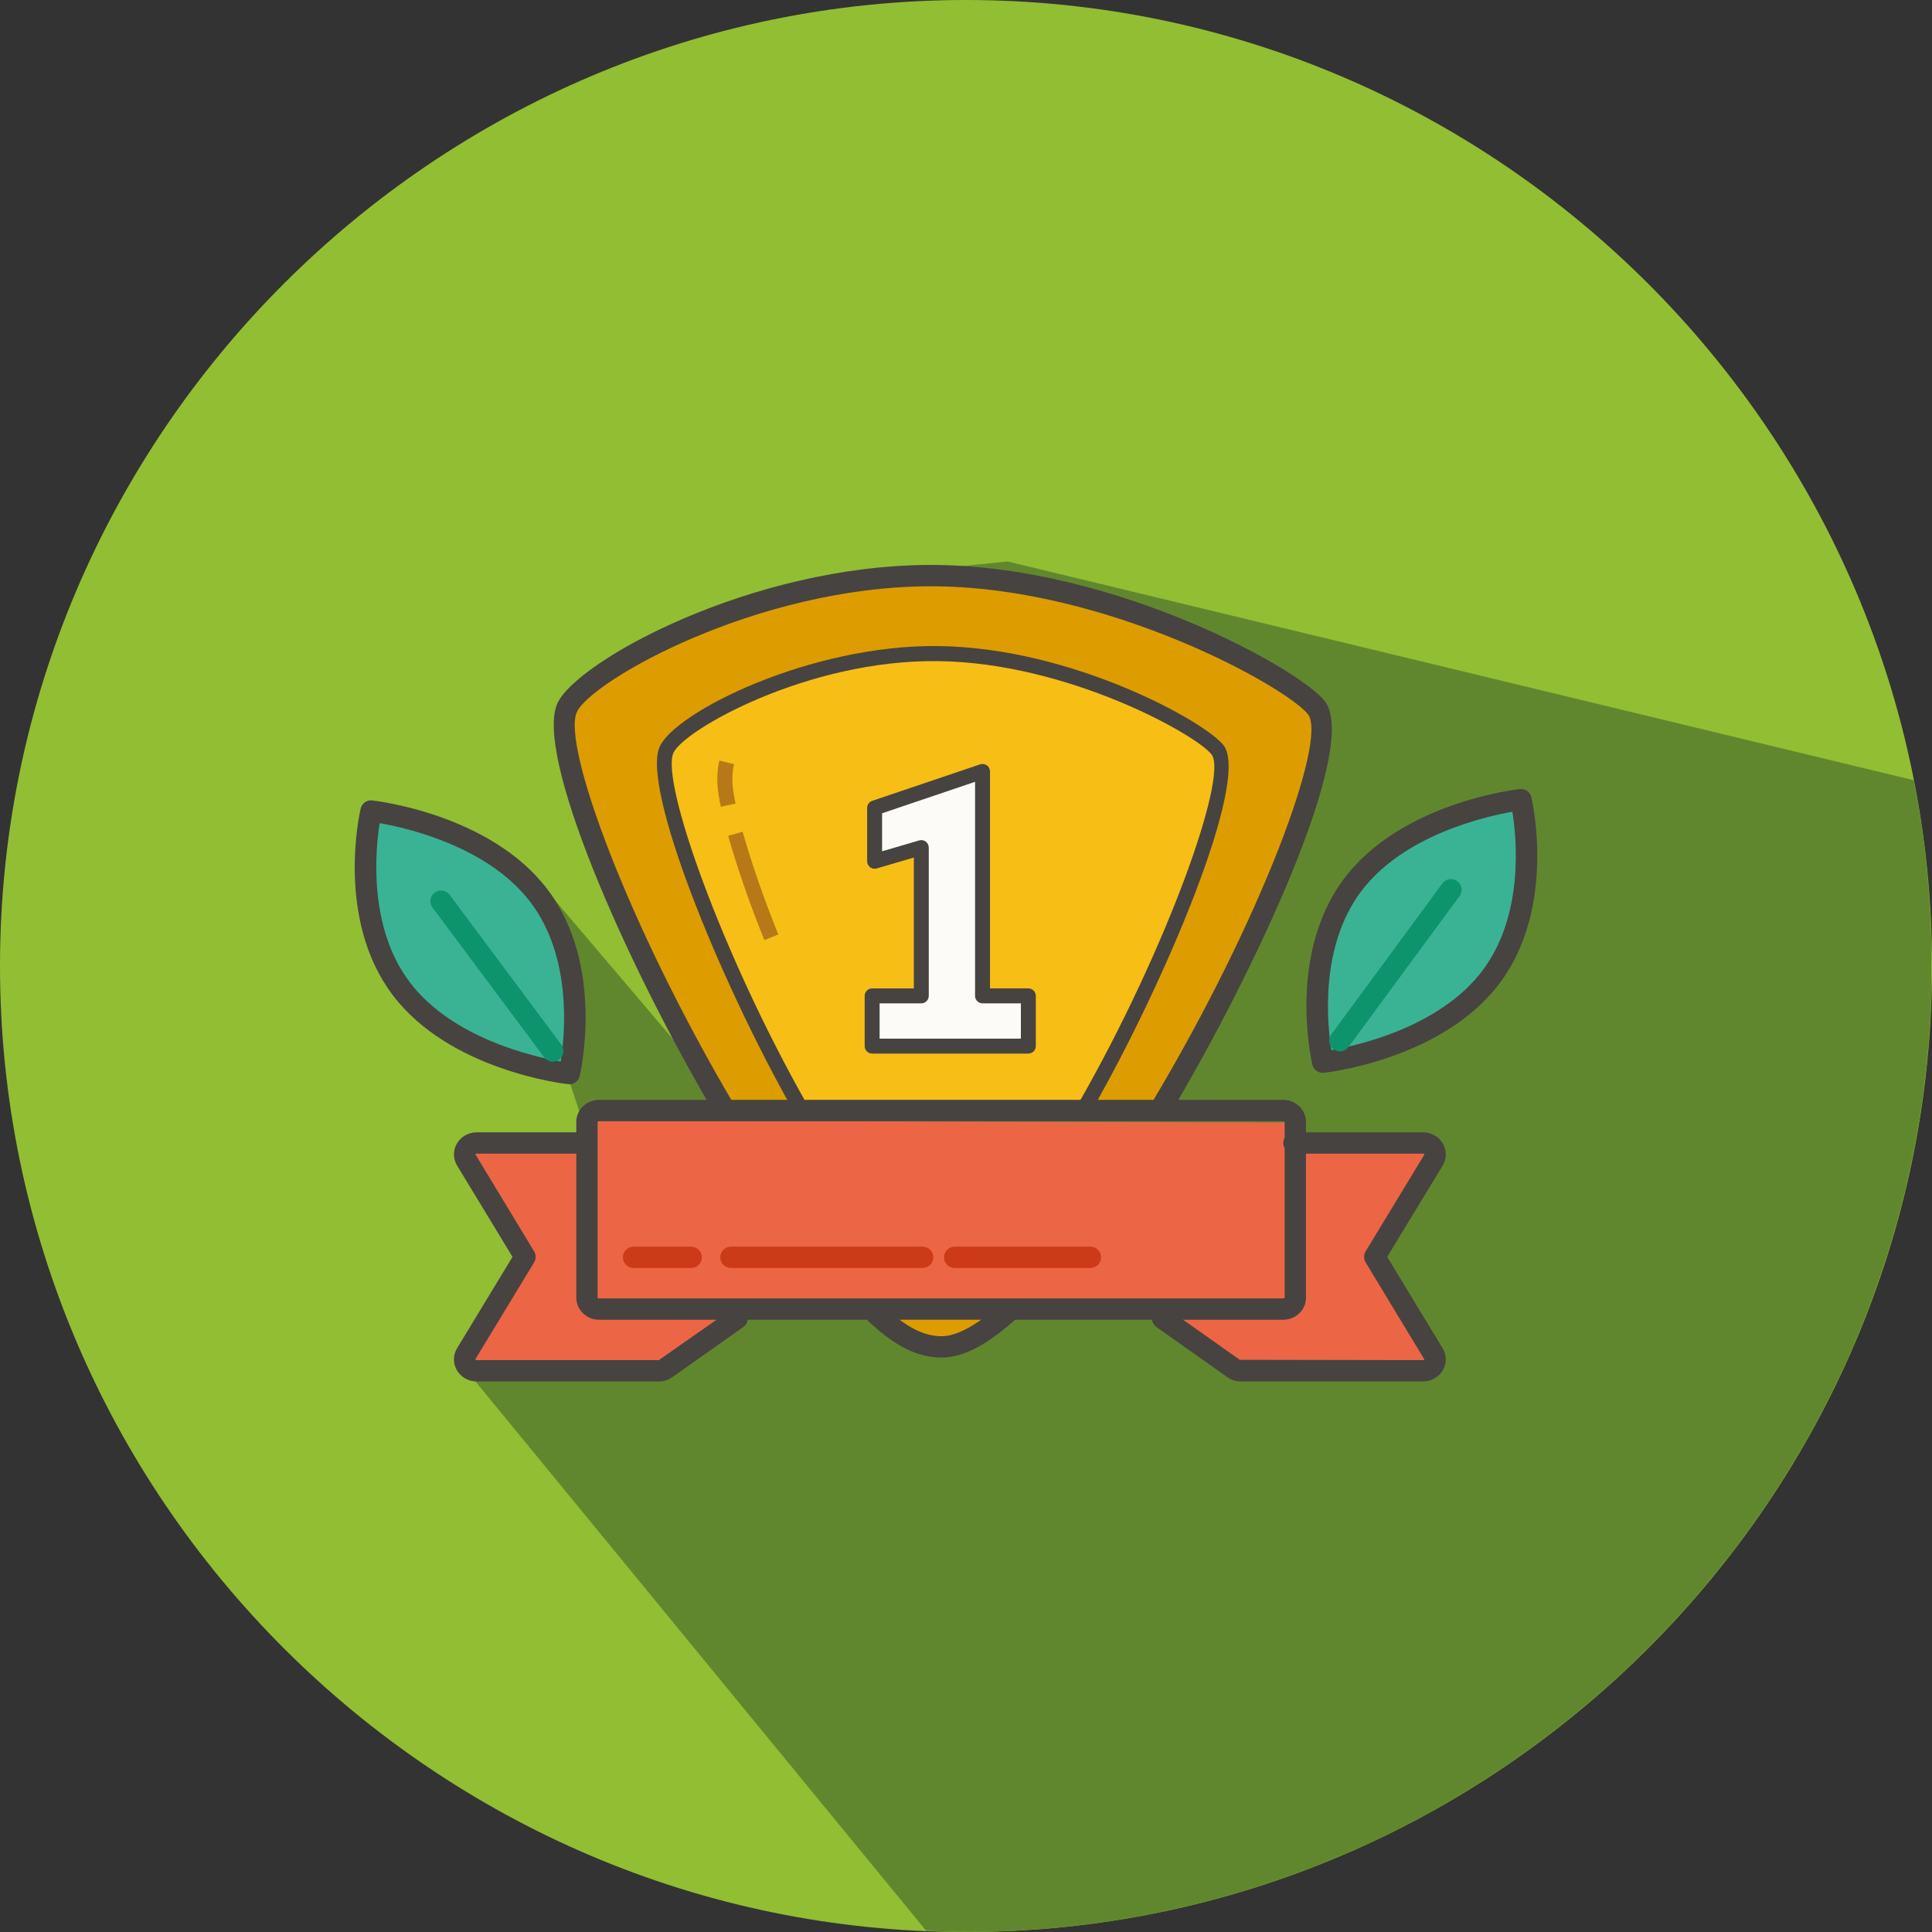 <!-- icon666.com - MILLIONS OF FREE VECTOR ICONS --><svg version="1.1" id="Layer_1" xmlns="http://www.w3.org/2000/svg" xmlns:xlink="http://www.w3.org/1999/xlink" x="0px" y="0px" viewBox="0 0 512 512" style="enable-background:new 0 0 512 512;" xml:space="preserve"><rect x="0" y="0" width="512" height="512" fill="#333333" stroke="none"/><path style="fill:#92BE33;" d="M256,512L256,512C115.2,512,0,396.8,0,256l0,0C0,115.2,115.2,0,256,0l0,0c140.8,0,256,115.2,256,256 l0,0C512,396.8,396.8,512,256,512z"></path><path style="fill:#61872E;" d="M511.812,263.38v-14.76c-0.412-14.264-1.964-28.248-4.64-41.848l-240.144-57.976l-31.624,3.192 c0,0-93.856,12.592-86.716,46.84c6.86,32.888,43.356,92.672,43.356,92.672l-50.5-59.432c0,0-40.5-25.232-42.336-17.628 c-15.304,63.46,50.5,68.5,50.5,68.5l6.12,18.636h-32.576l15.232,29.684l-16.736,29.656l123.7,150.76 c3.872,0.192,7.768,0.276,11.68,0.296C394.944,511.364,507.872,400.416,511.812,263.38z"></path><g><g><polygon style="fill:#EC6646;" points="158.204,296.984 158.204,346.452 341.912,345.444 342.428,297.488 "></polygon></g><g><polygon style="fill:#EC6646;" points="125.26,305.076 139.532,331.856 123.144,361.112 174.948,361.604 195.908,345.72 171.248,345.736 170.4,304.352 "></polygon></g><g><polygon style="fill:#EC6646;" points="378.876,304.568 364.508,331.808 381.004,361.576 328.848,362.08 307.744,345.916 332.572,345.936 333.428,303.828 "></polygon></g></g><g><g><g><path style="fill:#CD3A18;" d="M288.976,336.032h-35.992c-1.56,0-2.828-1.264-2.828-2.828c0-1.56,1.268-2.828,2.828-2.828h35.992 c1.56,0,2.828,1.268,2.828,2.828C291.804,334.764,290.536,336.032,288.976,336.032"></path><path style="fill:#CD3A18;" d="M244.512,336.032H193.7c-1.56,0-2.828-1.264-2.828-2.828c0-1.56,1.268-2.828,2.828-2.828h50.812 c1.56,0,2.828,1.268,2.828,2.828S246.076,336.032,244.512,336.032"></path><path style="fill:#CD3A18;" d="M183.176,336.032h-15.28c-1.56,0-2.828-1.264-2.828-2.828c0-1.56,1.264-2.828,2.828-2.828h15.28 c1.56,0,2.828,1.268,2.828,2.828S184.736,336.032,183.176,336.032"></path></g><path style="fill:#DD9D00;" d="M268.096,346.764c-6.932,6.412-13.28,10.18-18.524,10.18c-5.432,0-10.772-2.504-17.856-9.176"></path><path style="fill:#474341;" d="M249.572,359.768c-6.472,0-12.396-2.976-19.796-9.948l3.876-4.112 c6.252,5.896,11.012,8.404,15.916,8.404c4.196,0,9.94-3.256,16.604-9.424l3.84,4.152 C262.068,356.192,255.38,359.768,249.572,359.768"></path><path style="fill:#DD9D00;" d="M191.864,293.76c-25.516-43.304-46.688-94.892-41.58-106.204 c4.568-10.108,50.956-35.508,97.828-35.008c46.964,0.5,94.408,26.924,100.748,35.008c7.152,9.124-14.78,61.98-41.252,106.256"></path><path style="fill:#474341;" d="M310.028,295.264l-4.852-2.9c29.304-49.004,46.64-96.456,41.46-103.064 c-5.568-7.1-52.408-33.436-98.556-33.92c-0.444-0.008-0.9-0.008-1.348-0.008c-46.18,0-90.168,25.164-93.868,33.352 c-3.932,8.704,13.308,55.86,41.436,103.604l-4.868,2.868c-24.736-41.984-47.716-95.524-41.716-108.804 c5.016-11.092,51.3-36.676,99.012-36.676c0.476,0,0.94,0.004,1.42,0.008c47.748,0.512,96.268,27.58,102.94,36.088 C360.52,197.86,332.164,258.244,310.028,295.264"></path><path style="fill:#F7BE15;" d="M212.12,293.616c-20.852-36.828-39.584-85.536-35.504-94.868c3.36-7.68,37.484-25.924,71.96-25.544 c34.544,0.38,69.448,19.4,74.108,25.544c5.676,7.476-13.548,56.912-35,94.396"></path><g><path style="fill:#474341;" d="M210.38,294.6c-20.316-35.884-40.292-85.916-35.588-96.648c4.048-9.268,40.04-27.152,73.808-26.74 c35.624,0.392,70.972,20.132,75.68,26.332c7.104,9.364-15.9,63.46-34.864,96.592l-3.46-1.976 c23.272-40.676,39.528-86.42,35.14-92.2c-3.928-5.172-38.072-24.376-72.544-24.756c-34.568-0.436-67.468,18.308-70.108,24.352 c-3.324,7.592,12.68,52.952,35.412,93.088L210.38,294.6z"></path><path style="fill:#474341;" d="M340.068,349.748H158.76c-3.324,0-6.036-2.624-6.036-5.852v-46.572 c0-3.22,2.712-5.848,6.036-5.848h181.304c3.328,0,6.036,2.628,6.036,5.848v46.572 C346.104,347.124,343.396,349.748,340.068,349.748 M158.76,297.136c-0.264,0-0.384,0.152-0.384,0.192V343.9 c0,0.052,0.132,0.192,0.384,0.192h181.304c0.248,0,0.38-0.144,0.38-0.192v-46.576c0-0.04-0.116-0.192-0.38-0.192H158.76V297.136z "></path><path style="fill:#474341;" d="M174.6,366.104h-48.268c-2.112,0-4.1-1.092-5.18-2.848c-1.128-1.836-1.136-4.116-0.02-5.96 l14.688-24.208l-14.684-24.204c-1.116-1.844-1.112-4.128,0.02-5.956c1.088-1.764,3.072-2.856,5.18-2.856h28.828 c1.564,0,2.828,1.264,2.828,2.824c0,1.564-1.264,2.828-2.828,2.828h-28.828c-0.184,0-0.32,0.084-0.364,0.164l15.572,25.736 c0.548,0.9,0.548,2.028,0,2.928l-15.576,25.668c0.052,0.144,0.188,0.224,0.372,0.224h48.26l19.132-13.392 c1.28-0.908,3.036-0.596,3.94,0.68c0.9,1.276,0.596,3.036-0.68,3.94l-18.836,13.304 C177.116,365.716,175.884,366.104,174.6,366.104"></path><path style="fill:#474341;" d="M377.112,366.104h-48.268c-1.296,0-2.52-0.392-3.56-1.128l-18.828-13.3 c-1.276-0.904-1.576-2.664-0.68-3.94c0.904-1.276,2.652-1.584,3.944-0.68l18.836,13.304l48.556,0.084 c0.188,0,0.324-0.08,0.372-0.156l-15.576-25.736c-0.548-0.9-0.548-2.028,0-2.928l15.576-25.668 c-0.048-0.144-0.184-0.232-0.372-0.232h-34.208c-1.56,0-2.828-1.264-2.828-2.828c0-1.56,1.264-2.824,2.828-2.824h34.208 c2.112,0,4.1,1.092,5.184,2.852c1.128,1.84,1.136,4.124,0.016,5.968l-14.684,24.2l14.684,24.204 c1.12,1.836,1.112,4.124-0.016,5.96C381.212,365.016,379.228,366.104,377.112,366.104"></path></g><path style="fill:#3AB394;" d="M395.096,258.956c-14.508,19.212-44.56,22.536-44.56,22.536s-6.528-27.832,7.98-47.044 c14.508-19.212,44.56-22.536,44.56-22.536S409.604,239.744,395.096,258.956"></path><path style="fill:#474341;" d="M350.536,284.32c-1.296,0-2.444-0.892-2.748-2.18c-0.28-1.188-6.664-29.352,8.472-49.388 c15.072-19.96,45.232-23.504,46.504-23.644c1.404-0.164,2.732,0.764,3.06,2.16c0.28,1.192,6.66,29.356-8.472,49.396 c-15.072,19.956-45.232,23.5-46.504,23.64C350.744,284.312,350.64,284.32,350.536,284.32 M400.796,215.12 c-7.404,1.3-28.848,6.232-40.028,21.032c-11.044,14.628-9.076,35.024-7.948,42.136c7.408-1.3,28.844-6.232,40.024-21.032 C403.92,242.584,401.928,222.22,400.796,215.12 M395.1,258.956h0.04H395.1z"></path><path style="fill:#0D946D;" d="M355.076,278.628c-0.58,0-1.168-0.18-1.668-0.552c-1.26-0.924-1.528-2.692-0.6-3.952l29.44-40.008 c0.924-1.256,2.692-1.536,3.948-0.6c1.256,0.924,1.528,2.692,0.6,3.952l-29.44,40.004 C356.804,278.228,355.944,278.628,355.076,278.628"></path><path style="fill:#3AB394;" d="M106.312,261.976c14.508,19.212,44.56,22.536,44.56,22.536s6.528-27.832-7.98-47.044 s-44.56-22.536-44.56-22.536S91.804,242.764,106.312,261.976"></path><path style="fill:#474341;" d="M150.876,287.34c-0.104,0-0.212-0.008-0.316-0.02c-1.272-0.14-31.432-3.684-46.504-23.644 c-15.14-20.036-8.756-48.2-8.476-49.388c0.324-1.396,1.644-2.348,3.06-2.16c1.272,0.14,31.432,3.684,46.504,23.64 c15.136,20.04,8.756,48.204,8.476,49.396C153.324,286.448,152.176,287.34,150.876,287.34 M100.616,218.14 c-1.124,7.112-3.092,27.508,7.956,42.132c11.18,14.8,32.612,19.732,40.024,21.036c1.124-7.112,3.092-27.508-7.956-42.14 C129.46,224.372,108.024,219.444,100.616,218.14"></path><path style="fill:#0D946D;" d="M146.496,281.348c-0.864,0-1.712-0.392-2.272-1.136l-29.604-39.704 c-0.932-1.252-0.672-3.024,0.576-3.956c1.256-0.936,3.028-0.672,3.956,0.576l29.604,39.704c0.932,1.252,0.672,3.024-0.576,3.956 C147.676,281.164,147.08,281.348,146.496,281.348"></path><g><path style="fill:#B77917;" d="M202.572,249.14c-3.816-9.408-7.052-18.708-9.604-27.64l3.832-1.096 c2.516,8.796,5.704,17.96,9.468,27.236L202.572,249.14z"></path><path style="fill:#B77917;" d="M191.044,213.796c-0.796-3.592-1.468-7.848-0.392-12.236l3.872,0.952 c-0.876,3.584-0.28,7.28,0.416,10.42L191.044,213.796z"></path></g><polygon style="fill:#FDFBF8;" points="231.124,263.916 244.152,263.916 244.152,224.608 231.788,228.252 231.788,214.104 260.38,204.436 260.38,263.916 272.524,263.916 272.524,277.228 231.124,277.228 "></polygon><path style="fill:#474341;" d="M272.524,279.204h-41.396c-1.096,0-1.98-0.884-1.98-1.98v-13.308c0-1.096,0.884-1.98,1.98-1.98 h11.048v-34.68l-9.832,2.888c-0.596,0.176-1.244,0.06-1.744-0.312c-0.496-0.376-0.796-0.964-0.796-1.584v-14.144 c0-0.848,0.544-1.6,1.344-1.872l28.596-9.672c0.6-0.208,1.272-0.1,1.788,0.264c0.52,0.372,0.828,0.968,0.828,1.608v57.5h10.164 c1.096,0,1.976,0.884,1.976,1.98v13.308C274.5,278.32,273.62,279.204,272.524,279.204 M233.104,275.248h37.44v-9.352H260.38 c-1.096,0-1.98-0.884-1.98-1.976v-56.728l-24.636,8.332v10.08l9.832-2.888c0.588-0.18,1.24-0.064,1.74,0.312 c0.5,0.376,0.796,0.964,0.796,1.584v39.308c0,1.096-0.884,1.976-1.98,1.976h-11.048V275.248z"></path></g></g></svg>